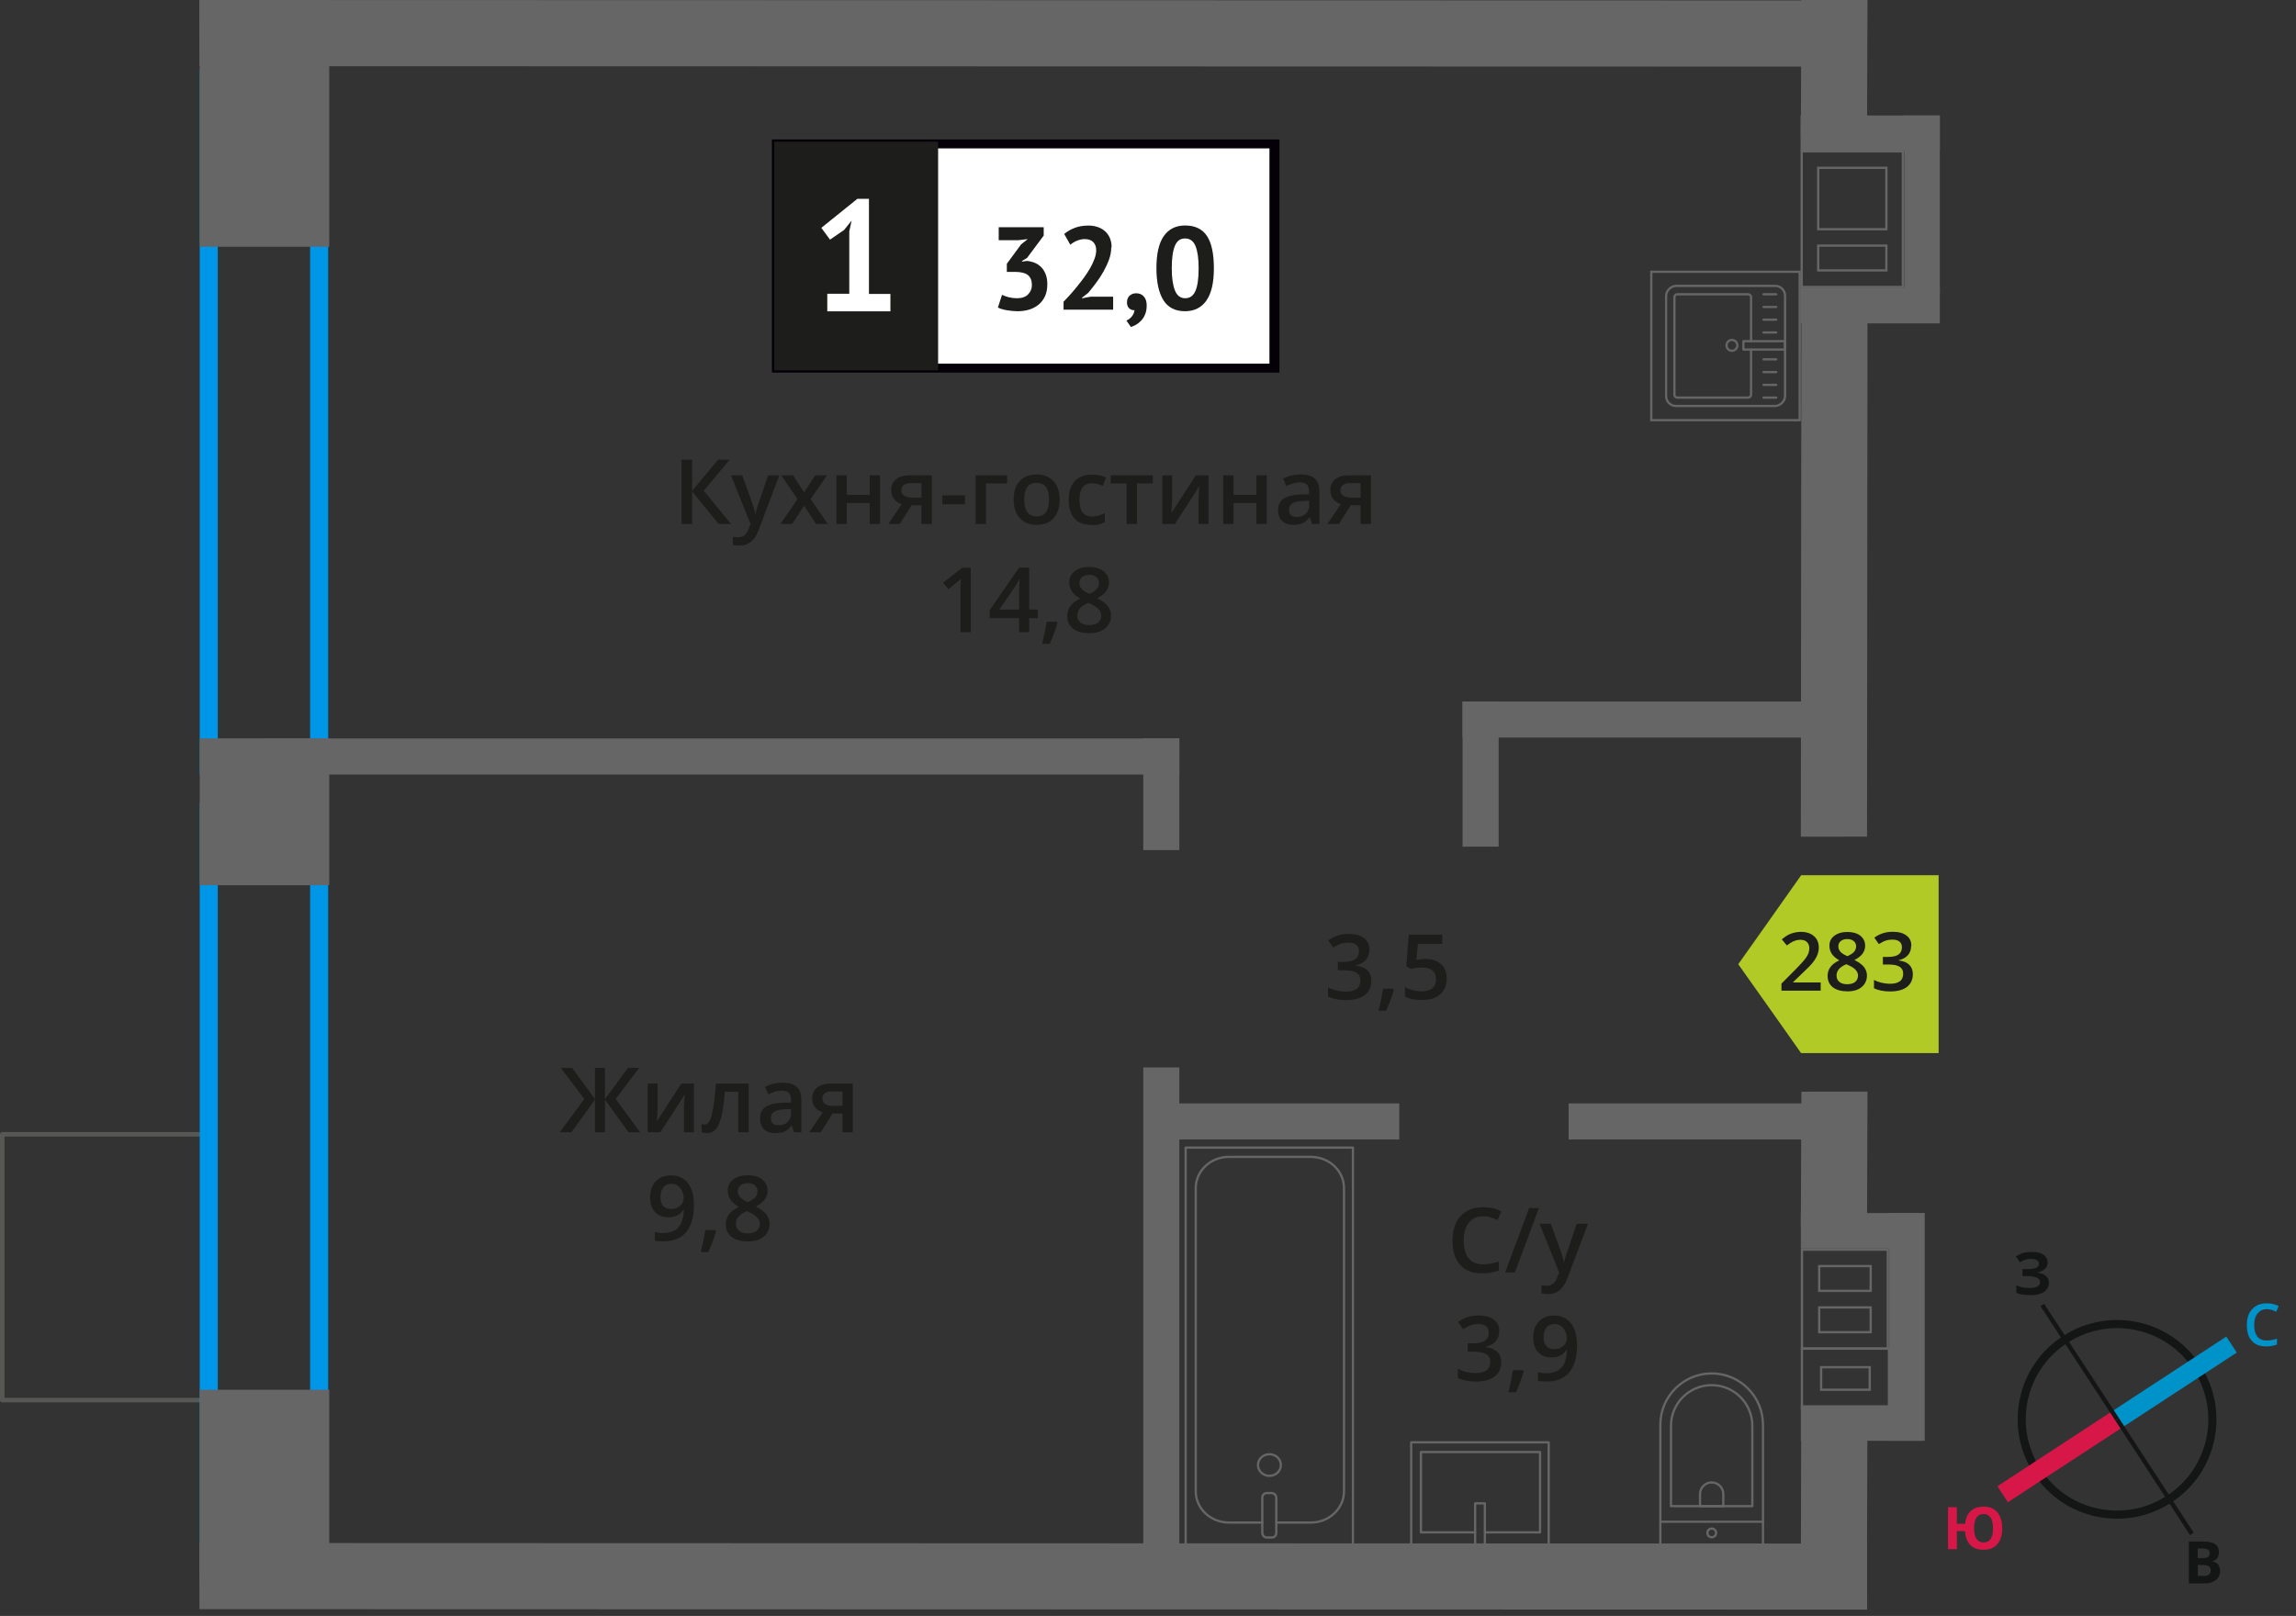 <?xml version="1.0" encoding="UTF-8"?>
<svg xmlns="http://www.w3.org/2000/svg" viewBox="0 0 254.61 179.24">
  <rect x="0" y="0" width="254.61" height="179.24" fill="#333333" stroke="none"/>
  <defs>
    <style>
      .cls-1 {
        fill: #141515;
      }

      .cls-2 {
        fill: #d61747;
      }

      .cls-3 {
        fill: #b2ca25;
        fill-rule: evenodd;
      }

      .cls-4 {
        fill: #fff;
      }

      .cls-5 {
        stroke: #1d1d1b;
        stroke-miterlimit: 22.93;
      }

      .cls-5, .cls-6 {
        stroke-width: .5px;
      }

      .cls-5, .cls-7 {
        fill: #1d1d1b;
      }

      .cls-8 {
        stroke: #141515;
        stroke-width: .9px;
      }

      .cls-8, .cls-9, .cls-6, .cls-10, .cls-11, .cls-12 {
        fill: none;
      }

      .cls-8, .cls-9, .cls-11, .cls-12 {
        stroke-miterlimit: 10;
      }

      .cls-13 {
        fill: #0096e7;
      }

      .cls-14 {
        fill: #0093ca;
      }

      .cls-15 {
        fill: #666;
      }

      .cls-9 {
        stroke: #0093ca;
      }

      .cls-9, .cls-11 {
        stroke-width: 2.12px;
      }

      .cls-16 {
        fill: #666;
      }

      .cls-6 {
        stroke: #575756;
      }

      .cls-6, .cls-10 {
        stroke-linecap: round;
        stroke-linejoin: round;
      }

      .cls-10, .cls-12 {
        stroke: #666;
        stroke-width: .25px;
      }

      .cls-11 {
        stroke: #d61747;
      }

      .cls-17 {
        fill: #050007;
      }
    </style>
  </defs>
  <g id="conditioner">
    <rect class="cls-6" x="-3.16" y="129.23" width="29.48" height="22.66" transform="translate(152.14 128.98) rotate(90)"/>
  </g>
  <g id="windows">
    <path class="cls-13" d="M34.39,9.63v74.27h-10.24V9.63h10.24M36.39,7.63h-14.24v78.27h14.24V7.63h0Z"/>
    <path class="cls-13" d="M34.39,91.03v81.82h-10.24v-81.82h10.24M36.39,89.03h-14.24v85.82h14.24v-85.82h0Z"/>
  </g>
  <g id="vent">
    <g>
      <path class="cls-16" d="M199.92,16.91h9.14s1.83,0,1.83,0v1.58h0v6.81s0,.25,0,.25h0v1.58h0v3s0,1.58,0,1.58h-10.97v-1.58h0v-2.75s0-.25,0-.25h0v-1.58h0v-6.81s0-.25,0-.25h0v-1.58M201.5,25.55h7.81v-6.81s0-.25,0-.25h-7.56s-.25,0-.25,0v6.81s0,.25,0,.25M201.5,30.12h7.56s.25,0,.25,0v-2.75s0-.25,0-.25h-7.56s-.25,0-.25,0v3M199.67,16.66v2.08h0v6.56h0v2.08h0v2.5h0v2.08h11.47s0-2.08,0-2.08h0v-2.5h0v-2.08h0v-6.56h0v-2.08h0s-2.08,0-2.08,0h0s-9.39,0-9.39,0h0ZM201.75,25.3v-6.56s7.31,0,7.31,0v6.56h-7.31ZM209.06,29.87h-7.31v-2.5h7.31s0,2.5,0,2.5h0Z"/>
      <g>
        <rect class="cls-15" x="199.67" y="12.81" width="15.44" height="3.94" transform="translate(414.78 29.56) rotate(180)"/>
        <rect class="cls-15" x="199.67" y="31.93" width="15.44" height="3.94" transform="translate(414.78 67.8) rotate(180)"/>
        <rect class="cls-15" x="203.26" y="20.73" width="19.77" height="3.94" transform="translate(190.44 235.84) rotate(-90)"/>
      </g>
    </g>
    <g>
      <rect class="cls-15" x="199.7" y="134.55" width="13.43" height="3.94"/>
      <rect class="cls-15" x="199.7" y="155.87" width="13.43" height="3.94"/>
      <rect class="cls-15" x="198.83" y="145.2" width="25.27" height="3.94" transform="translate(358.64 -64.29) rotate(90)"/>
      <path class="cls-16" d="M199.95,138.74h9.27s0,10.73,0,10.73h-9.27s0-10.73,0-10.73M207.57,143.31v-2.75s0-.25,0-.25h-5.71s-.25,0-.25,0v2.75s0,.25,0,.25h5.71s.25,0,.25,0M207.57,147.89v-2.75s0-.25,0-.25h-5.71s-.25,0-.25,0v2.75s0,.25,0,.25h5.71s.25,0,.25,0M199.7,138.49v11.23s0,0,0,0h0s9.77,0,9.77,0v-11.23s-9.77,0-9.77,0h0ZM207.32,143.06h-5.46s0-2.5,0-2.5h5.46s0,2.5,0,2.5h0ZM207.32,147.64h-5.46s0-2.5,0-2.5h5.46s0,2.5,0,2.5h0Z"/>
      <path class="cls-12" d="M209.47,149.57h-9.65s0,6.65,0,6.65h0,0s9.65,0,9.65,0v-6.65ZM201.95,151.65h5.39s0,2.5,0,2.5h-5.39s0-2.5,0-2.5Z"/>
    </g>
  </g>
  <g id="furniture">
    <g>
      <rect class="cls-10" x="131.5" y="127.28" width="18.55" height="44.09" transform="translate(281.53 298.66) rotate(-180)"/>
      <rect class="cls-10" x="140" y="165.62" width="1.55" height="4.93" rx=".49" ry=".49" transform="translate(281.53 336.16) rotate(-180)"/>
      <path class="cls-10" d="M141.54,168.88h3.82c2.03,0,3.68-1.55,3.68-3.46v-33.64c0-1.91-1.65-3.46-3.68-3.46h-9.08c-2.03,0-3.68,1.55-3.68,3.46v33.64c0,1.91,1.65,3.46,3.68,3.46h3.71"/>
      <ellipse class="cls-10" cx="140.77" cy="162.5" rx="1.27" ry="1.2"/>
    </g>
    <g>
      <path class="cls-10" d="M180.32,156.17h13.32c3.14,0,5.69,2.55,5.69,5.69h0c0,3.14-2.55,5.69-5.69,5.69h-13.32v-11.38h0Z" transform="translate(27.95 351.67) rotate(-90)"/>
      <path class="cls-10" d="M183.11,155.85h8.91c2.49,0,4.51,2.02,4.51,4.51h0c0,2.49-2.02,4.51-4.51,4.51h-8.91v-9.02h0Z" transform="translate(29.45 350.17) rotate(-90)"/>
      <path class="cls-10" d="M188.51,164.47h1.34c.71,0,1.29.58,1.29,1.29h0c0,.71-.58,1.29-1.29,1.29h-1.34v-2.58h0Z" transform="translate(24.05 355.57) rotate(-90)"/>
      <circle class="cls-10" cx="189.82" cy="170.03" r=".48"/>
      <line class="cls-10" x1="195.51" y1="168.79" x2="184.13" y2="168.79"/>
    </g>
    <g>
      <rect class="cls-10" x="158.43" y="158.05" width="11.38" height="15.25" transform="translate(-1.56 329.79) rotate(-90)"/>
      <polyline class="cls-10" points="163.58 171.37 163.58 166.75 164.66 166.75 164.66 171.37"/>
      <polyline class="cls-10" points="163.58 169.97 157.57 169.97 157.57 161.06 170.78 161.06 170.78 169.97 164.66 169.97"/>
    </g>
    <g>
      <g>
        <rect class="cls-10" x="184.69" y="31.78" width="13.32" height="13.19" rx="1.09" ry="1.09" transform="translate(152.98 229.72) rotate(-90)"/>
        <path class="cls-10" d="M194.18,37.84v-4.88c0-.18-.14-.32-.32-.32h-7.86c-.18,0-.32.14-.32.32v10.82c0,.18.14.32.32.32h7.86c.18,0,.32-.14.32-.32v-5.01"/>
        <circle class="cls-10" cx="192.06" cy="38.31" r=".6"/>
        <rect class="cls-10" x="195.17" y="36" width=".93" height="4.61" transform="translate(157.33 233.94) rotate(-90)"/>
        <line class="cls-10" x1="196.97" y1="44.1" x2="195.56" y2="44.1"/>
        <line class="cls-10" x1="196.97" y1="42.69" x2="195.56" y2="42.69"/>
        <line class="cls-10" x1="196.97" y1="41.27" x2="195.56" y2="41.27"/>
        <line class="cls-10" x1="196.97" y1="39.86" x2="195.56" y2="39.86"/>
        <line class="cls-10" x1="196.97" y1="36.88" x2="195.56" y2="36.88"/>
        <line class="cls-10" x1="196.97" y1="35.46" x2="195.56" y2="35.46"/>
        <line class="cls-10" x1="196.97" y1="34.05" x2="195.56" y2="34.05"/>
        <line class="cls-10" x1="196.97" y1="32.64" x2="195.56" y2="32.64"/>
      </g>
      <path class="cls-16" d="M199.45,30.27v16.21h-16.21v-16.21h16.21M199.7,30.02h-16.71v16.71h16.71v-16.71h0Z"/>
    </g>
  </g>
  <g id="walls">
    <rect class="cls-15" x="101.22" y="143.96" width="55.12" height="4" transform="translate(274.74 17.18) rotate(90)"/>
    <rect class="cls-15" x="122.58" y="86.1" width="12.39" height="4" transform="translate(216.88 -40.68) rotate(90)"/>
    <rect class="cls-15" x="156.15" y="83.86" width="16.1" height="4" transform="translate(250.05 -78.34) rotate(90)"/>
    <rect class="cls-15" x="130.1" y="122.39" width="25.07" height="4"/>
    <rect class="cls-15" x="173.95" y="122.39" width="29.42" height="4"/>
    <rect class="cls-15" x="162.19" y="77.81" width="41.17" height="4"/>
    <rect class="cls-15" x="29.33" y="81.91" width="101.45" height="4"/>
    <rect class="cls-15" x="15.64" y="6.5" width="27.37" height="14.36" transform="translate(43.01 -15.64) rotate(90)"/>
    <rect class="cls-15" x="21.18" y="82.87" width="16.29" height="14.36" transform="translate(119.38 60.72) rotate(90)"/>
    <rect class="cls-15" x="19.66" y="156.63" width="19.33" height="14.36" transform="translate(193.14 134.49) rotate(90)"/>
    <polygon class="cls-15" points="22.1 0 207.02 .05 207.05 7.39 22.12 7.34 22.1 0"/>
    <polygon class="cls-15" points="22.1 171.15 207.02 171.21 207.05 178.54 22.12 178.49 22.1 171.15"/>
    <polygon class="cls-15" points="207.09 0 207.04 14.96 199.7 14.97 199.76 0 207.09 0"/>
    <polygon class="cls-15" points="207.09 121.08 207.04 136.05 199.7 136.05 199.76 121.09 207.09 121.08"/>
    <polygon class="cls-15" points="207.08 158.25 207.02 178.48 199.69 178.48 199.74 158.25 207.08 158.25"/>
    <polygon class="cls-15" points="207.09 34.9 207.04 92.8 199.7 92.81 199.76 34.91 207.09 34.9"/>
    <g>
      <path class="cls-8" d="M243.61,151.66c3.2,4.89,1.83,11.44-3.07,14.62-4.87,3.19-11.44,1.83-14.62-3.07-3.2-4.89-1.83-11.44,3.07-14.62,4.89-3.2,11.44-1.83,14.62,3.07h0Z"/>
      <line class="cls-9" x1="247.46" y1="149.14" x2="234.77" y2="157.44"/>
      <line class="cls-11" x1="222.08" y1="165.74" x2="234.77" y2="157.44"/>
      <polygon class="cls-1" points="226.68 144.62 234.98 157.3 234.58 157.57 226.28 144.88 226.68 144.62"/>
      <polygon class="cls-1" points="243.26 170 234.98 157.3 234.58 157.57 242.86 170.27 243.26 170"/>
      <path class="cls-14" d="M251.37,145.21c-.44,0-.77.17-1.02.48-.25.29-.38.73-.38,1.27,0,.56.13,1,.35,1.29.25.29.58.44,1.04.44.21,0,.4-.02.58-.06.19-.04.38-.08.56-.15v.65c-.35.15-.77.21-1.23.21-.69,0-1.21-.21-1.57-.63-.38-.4-.54-1-.54-1.75,0-.48.08-.92.25-1.27.19-.35.44-.65.77-.84s.73-.29,1.19-.29.9.1,1.32.29l-.27.65c-.17-.08-.33-.15-.5-.21-.19-.04-.35-.08-.56-.08h0Z"/>
      <path class="cls-2" d="M222.04,169.52c0,.75-.19,1.34-.54,1.75-.35.42-.88.63-1.55.63-.61,0-1.09-.17-1.44-.52-.35-.35-.56-.88-.61-1.55h-.9v2s-.98,0-.98,0v-4.66s.98,0,.98,0v1.84h.92c.06-.63.27-1.09.63-1.42.35-.31.81-.48,1.42-.48.67,0,1.17.21,1.52.63.35.42.54,1,.54,1.77h0ZM218.91,169.52c0,.5.1.9.27,1.17.19.25.44.4.77.4.71,0,1.06-.52,1.06-1.57,0-.52-.08-.92-.27-1.19-.17-.25-.42-.4-.77-.4s-.61.15-.79.4c-.17.27-.27.67-.27,1.19h0Z"/>
      <path class="cls-1" d="M242.72,170.98h1.46c.65,0,1.13.08,1.42.27.31.19.46.48.46.9,0,.27-.06.5-.19.69-.15.17-.31.29-.52.31v.04c.29.06.5.19.63.35.13.19.21.44.21.73,0,.42-.17.75-.46.98-.31.25-.73.38-1.25.38h-1.75s0-4.66,0-4.66ZM243.72,172.82h.56c.27,0,.46-.04.58-.13s.17-.21.17-.42c0-.17-.06-.29-.19-.38-.13-.08-.33-.13-.63-.13h-.5v1.04ZM243.72,173.59v1.21h.63c.27,0,.48-.04.61-.15.13-.1.19-.27.19-.48,0-.38-.27-.58-.81-.58h-.61Z"/>
      <path class="cls-1" d="M227.07,140.03c0,.29-.1.54-.33.73-.21.21-.48.33-.86.38v.02c.44.04.75.17.98.35.23.19.35.44.35.75,0,.44-.19.77-.52,1.02-.35.25-.84.38-1.44.38-.69,0-1.23-.08-1.65-.25v-.84c.19.08.44.17.71.23.25.04.5.06.75.06.77,0,1.17-.21,1.17-.67,0-.21-.13-.38-.38-.48-.25-.1-.63-.17-1.13-.17h-.44v-.77h.4c.5,0,.86-.04,1.09-.13.21-.1.33-.25.33-.48,0-.15-.06-.27-.21-.38-.15-.08-.35-.15-.65-.15-.44,0-.86.13-1.25.38l-.44-.65c.27-.17.54-.31.86-.4.29-.06.63-.1.98-.1.5,0,.92.1,1.21.31.29.21.46.48.46.84h0Z"/>
    </g>
  </g>
  <g id="text">
    <g>
      <g>
        <path class="cls-7" d="M81.06,58.12h-1.37l-2.94-3.62v3.62h-1.17v-7.14h1.17v3.46l2.89-3.46h1.28l-2.88,3.45,3.02,3.69Z"/>
        <path class="cls-7" d="M81.06,52.72h1.25l1.1,3.06c.17.44.28.85.33,1.23h.04c.03-.18.08-.4.16-.65.08-.26.49-1.47,1.24-3.64h1.24l-2.31,6.12c-.42,1.12-1.12,1.68-2.1,1.68-.25,0-.5-.03-.74-.08v-.91c.17.04.37.06.59.06.55,0,.94-.32,1.17-.96l.2-.51-2.17-5.4Z"/>
        <path class="cls-7" d="M88.44,55.36l-1.81-2.64h1.31l1.23,1.89,1.24-1.89h1.3l-1.82,2.64,1.91,2.76h-1.3l-1.33-2.02-1.33,2.02h-1.3l1.9-2.76Z"/>
        <path class="cls-7" d="M93.9,52.72v2.17h2.54v-2.17h1.15v5.4h-1.15v-2.33h-2.54v2.33h-1.15v-5.4h1.15Z"/>
        <path class="cls-7" d="M99.78,58.12h-1.28l1.5-2.21c-.36-.1-.65-.29-.86-.56s-.31-.6-.31-1c0-.51.18-.91.55-1.2s.86-.43,1.49-.43h2.46v5.4h-1.15v-2.08h-1.09l-1.31,2.08ZM99.95,54.36c0,.28.1.48.32.62.21.14.49.21.85.21h1.07v-1.6h-1.25c-.31,0-.55.07-.72.2-.17.13-.26.32-.26.57Z"/>
        <path class="cls-7" d="M104.5,55.93v-.98h2.51v.98h-2.51Z"/>
        <path class="cls-7" d="M111.68,52.72v.9h-2.34v4.5h-1.15v-5.4h3.49Z"/>
        <path class="cls-7" d="M117.51,55.41c0,.88-.23,1.57-.68,2.07-.45.5-1.08.74-1.89.74-.5,0-.95-.11-1.34-.34-.39-.23-.69-.55-.89-.98-.21-.43-.31-.92-.31-1.48,0-.88.22-1.56.67-2.05.45-.49,1.08-.74,1.9-.74s1.4.25,1.86.75.68,1.18.68,2.03ZM113.58,55.41c0,1.25.46,1.87,1.38,1.87s1.37-.62,1.37-1.87-.46-1.85-1.38-1.85c-.48,0-.83.16-1.05.48-.22.32-.32.78-.32,1.37Z"/>
        <path class="cls-7" d="M121.01,58.22c-.82,0-1.44-.24-1.86-.71-.42-.48-.64-1.16-.64-2.05s.22-1.61.67-2.09c.45-.49,1.09-.73,1.93-.73.57,0,1.08.11,1.54.32l-.35.92c-.49-.19-.89-.28-1.2-.28-.93,0-1.4.62-1.4,1.86,0,.61.12,1.06.35,1.37.23.3.57.46,1.02.46.51,0,.99-.13,1.45-.38v1c-.21.12-.42.21-.66.26-.23.05-.52.08-.85.08Z"/>
        <path class="cls-7" d="M127.84,52.72v.9h-1.76v4.5h-1.15v-4.5h-1.76v-.9h4.67Z"/>
        <path class="cls-7" d="M129.98,52.72v2.77c0,.32-.03.8-.08,1.42l2.71-4.19h1.4v5.4h-1.1v-2.72c0-.15,0-.39.03-.73.02-.33.03-.58.05-.73l-2.7,4.18h-1.4v-5.4h1.1Z"/>
        <path class="cls-7" d="M136.79,52.72v2.17h2.54v-2.17h1.15v5.4h-1.15v-2.33h-2.54v2.33h-1.15v-5.4h1.15Z"/>
        <path class="cls-7" d="M145.5,58.12l-.23-.75h-.04c-.26.33-.52.55-.79.67-.26.12-.6.18-1.02.18-.53,0-.95-.14-1.24-.43-.3-.29-.45-.69-.45-1.22,0-.56.21-.98.62-1.26s1.04-.44,1.89-.46l.93-.03v-.29c0-.34-.08-.6-.24-.77-.16-.17-.41-.26-.75-.26-.28,0-.54.04-.8.12-.25.08-.5.18-.73.29l-.37-.82c.29-.15.61-.27.96-.35.35-.08.68-.12.99-.12.69,0,1.21.15,1.55.45.35.3.53.77.53,1.41v3.64h-.82ZM143.8,57.34c.42,0,.75-.12,1-.35.25-.23.38-.56.38-.98v-.47l-.69.03c-.54.02-.93.11-1.18.27-.25.16-.37.41-.37.74,0,.24.07.43.21.56s.36.2.64.2Z"/>
        <path class="cls-7" d="M148.48,58.12h-1.28l1.5-2.21c-.36-.1-.65-.29-.86-.56s-.31-.6-.31-1c0-.51.18-.91.55-1.2s.86-.43,1.49-.43h2.46v5.4h-1.15v-2.08h-1.09l-1.31,2.08ZM148.64,54.36c0,.28.1.48.32.62.21.14.49.21.85.21h1.07v-1.6h-1.25c-.31,0-.55.07-.72.2-.17.13-.26.32-.26.57Z"/>
        <path class="cls-7" d="M107.66,70.12h-1.15v-4.61c0-.55.01-.99.04-1.31-.08.08-.17.17-.28.26-.11.09-.47.39-1.1.9l-.58-.73,2.1-1.65h.96v7.14Z"/>
        <path class="cls-7" d="M115.09,68.56h-.96v1.56h-1.12v-1.56h-3.26v-.88l3.26-4.72h1.12v4.65h.96v.95ZM113.01,67.61v-1.79c0-.64.02-1.16.05-1.57h-.04c-.09.21-.23.48-.43.78l-1.77,2.58h2.19Z"/>
        <path class="cls-7" d="M117.27,69.07c-.16.61-.44,1.39-.86,2.34h-.84c.22-.88.39-1.7.5-2.45h1.13l.07.11Z"/>
        <path class="cls-7" d="M120.78,62.89c.68,0,1.21.16,1.61.47.39.31.59.73.59,1.25,0,.73-.44,1.32-1.32,1.75.56.28.96.58,1.19.88.24.31.35.65.35,1.04,0,.59-.22,1.06-.65,1.42-.43.36-1.02.53-1.76.53s-1.38-.17-1.8-.5-.64-.8-.64-1.41c0-.4.11-.75.33-1.07.22-.32.59-.6,1.1-.85-.44-.26-.75-.54-.93-.83-.19-.29-.28-.62-.28-.98,0-.52.2-.93.61-1.24s.94-.46,1.59-.46ZM119.46,68.27c0,.34.12.6.36.79.24.19.56.28.97.28s.75-.1.98-.29c.23-.19.35-.46.35-.79,0-.26-.11-.5-.32-.72-.21-.22-.54-.42-.98-.61l-.14-.06c-.43.19-.74.4-.93.62-.19.23-.28.49-.28.78ZM120.78,63.77c-.33,0-.59.08-.79.24s-.3.38-.3.66c0,.17.04.32.11.45.07.13.18.25.31.36.14.11.37.24.69.39.39-.17.67-.35.83-.54.16-.19.24-.41.24-.67,0-.28-.1-.5-.3-.66-.2-.16-.47-.24-.8-.24Z"/>
      </g>
      <g>
        <rect class="cls-4" x="86.1" y="15.96" width="54.7" height="24.87"/>
        <path class="cls-17" d="M140.79,16.46h-54.1v23.88h54.1v-23.88ZM86.15,15.47h55.73v25.86h-56.28V15.47h.55Z"/>
        <rect class="cls-5" x="86.1" y="15.96" width="17.68" height="24.87"/>
        <g>
          <path class="cls-7" d="M112.78,33.08c.54,0,.95-.14,1.23-.43.28-.29.42-.63.42-1.04,0-.49-.15-.86-.44-1.1-.3-.23-.76-.35-1.4-.35h-.94v-.9l1.58-2.15.74-.59-1.03.12h-2.19v-1.44h4.99v.93l-1.84,2.47-.57.35v.07l.55-.08c.3.03.59.1.87.21.27.11.51.28.72.49.21.21.37.48.49.79.12.31.18.68.18,1.08,0,.51-.08.96-.25,1.33-.17.37-.4.69-.71.94-.3.25-.65.44-1.05.56-.4.12-.83.18-1.29.18-.38,0-.78-.04-1.19-.11-.41-.07-.74-.17-.99-.3l.46-1.41c.23.11.48.21.75.27.27.07.58.11.92.11Z"/>
          <path class="cls-7" d="M123.23,27.43c0,.44-.08.89-.24,1.34-.16.45-.37.9-.61,1.33s-.52.86-.82,1.26c-.3.4-.59.78-.88,1.12l-.69.54v.07l.94-.18h2.51v1.44h-5.5v-.88c.21-.22.44-.47.71-.76.26-.29.52-.6.79-.93.27-.33.52-.66.78-1.01.25-.35.48-.7.68-1.05.2-.35.36-.69.48-1.03.12-.33.18-.64.18-.94,0-.36-.1-.65-.31-.88s-.53-.35-.97-.35c-.28,0-.56.06-.85.18-.29.12-.54.27-.74.45l-.68-1.2c.34-.28.72-.5,1.16-.67s.94-.26,1.52-.26c.37,0,.72.05,1.03.16.31.1.58.26.81.46.23.2.41.45.54.75.13.3.2.65.2,1.05Z"/>
          <path class="cls-7" d="M124.98,33.5c0-.3.1-.53.29-.71.2-.17.44-.26.72-.26.37,0,.65.12.86.37.21.24.31.57.31.97s-.06.73-.18,1.01c-.12.28-.27.52-.45.7-.18.19-.37.34-.57.45-.21.11-.39.19-.55.24l-.5-.71c.23-.1.44-.25.61-.47.17-.22.27-.45.29-.69-.2.03-.39-.04-.57-.18-.18-.15-.27-.39-.27-.72Z"/>
          <path class="cls-7" d="M128.24,29.75c0-1.6.27-2.79.82-3.57.55-.78,1.34-1.17,2.36-1.17,1.1,0,1.9.39,2.42,1.16.51.77.77,1.96.77,3.58s-.28,2.81-.83,3.59-1.34,1.18-2.37,1.18c-1.09,0-1.89-.41-2.4-1.23s-.77-2-.77-3.53ZM129.94,29.75c0,1.06.12,1.88.35,2.46.23.58.61.87,1.14.87s.89-.27,1.13-.8.36-1.38.36-2.53c0-1.05-.11-1.87-.34-2.44s-.61-.86-1.16-.86-.9.27-1.13.81-.35,1.37-.35,2.49Z"/>
        </g>
        <path class="cls-4" d="M91.74,32.58h2.44v-6.92l.26-1.19-.84,1.04-1.56,1.07-.96-1.31,4-3.22h1.28v10.55h2.38v1.93h-7v-1.93Z"/>
      </g>
    </g>
    <g>
      <path class="cls-7" d="M151.86,105.33c0,.45-.13.83-.4,1.13-.26.3-.63.5-1.11.61v.04c.57.07,1,.25,1.29.53.29.29.43.66.43,1.14,0,.69-.24,1.22-.73,1.59-.49.37-1.17.56-2.07.56-.79,0-1.46-.13-2-.39v-1.02c.3.15.62.26.96.35.34.08.66.12.98.12.55,0,.97-.1,1.24-.31s.41-.52.41-.95c0-.38-.15-.66-.45-.84-.3-.18-.78-.27-1.43-.27h-.62v-.93h.63c1.14,0,1.71-.39,1.71-1.18,0-.31-.1-.54-.3-.71s-.49-.25-.88-.25c-.27,0-.53.04-.78.11-.25.08-.55.23-.89.45l-.56-.8c.65-.48,1.41-.72,2.28-.72.72,0,1.28.15,1.68.46.4.31.61.74.61,1.28Z"/>
      <path class="cls-7" d="M154.57,109.78c-.16.61-.44,1.38-.86,2.34h-.84c.22-.88.39-1.7.5-2.45h1.13l.07.11Z"/>
      <path class="cls-7" d="M158.09,106.37c.72,0,1.29.19,1.71.57s.63.9.63,1.56c0,.76-.24,1.36-.72,1.78-.48.43-1.15.64-2.03.64-.8,0-1.42-.13-1.88-.39v-1.04c.26.15.57.26.91.35.34.08.66.12.95.12.52,0,.91-.12,1.18-.35.27-.23.41-.57.41-1.02,0-.85-.54-1.28-1.63-1.28-.15,0-.34.02-.57.05-.22.03-.42.07-.59.11l-.51-.3.27-3.49h3.71v1.02h-2.7l-.16,1.77c.11-.02.25-.04.42-.07.17-.03.37-.04.6-.04Z"/>
    </g>
    <g>
      <path class="cls-7" d="M164.47,134.9c-.67,0-1.2.24-1.58.71-.38.48-.58,1.13-.58,1.97s.18,1.54.55,1.99c.37.45.9.67,1.6.67.3,0,.6-.03.88-.09.28-.06.58-.14.88-.23v1c-.56.21-1.19.32-1.9.32-1.04,0-1.85-.32-2.41-.95-.56-.63-.84-1.54-.84-2.72,0-.74.14-1.39.41-1.95.27-.56.67-.98,1.18-1.28.51-.3,1.12-.44,1.81-.44.73,0,1.4.15,2.02.46l-.42.97c-.24-.11-.5-.21-.76-.3-.27-.09-.55-.13-.85-.13Z"/>
      <path class="cls-7" d="M170.65,134l-2.66,7.14h-1.08l2.66-7.14h1.08Z"/>
      <path class="cls-7" d="M170.73,135.74h1.25l1.1,3.06c.17.44.28.85.33,1.23h.04c.03-.18.08-.4.16-.65.08-.26.49-1.47,1.24-3.64h1.24l-2.31,6.12c-.42,1.12-1.12,1.68-2.1,1.68-.25,0-.5-.03-.74-.08v-.91c.17.04.37.06.59.06.55,0,.94-.32,1.17-.96l.2-.51-2.17-5.4Z"/>
      <path class="cls-7" d="M166.26,147.64c0,.45-.13.83-.4,1.13-.26.3-.63.5-1.11.61v.04c.57.07,1,.25,1.29.54.29.28.43.66.43,1.13,0,.69-.24,1.22-.73,1.59-.49.37-1.17.56-2.07.56-.79,0-1.46-.13-2-.39v-1.02c.3.15.62.27.96.35.34.08.66.12.98.12.55,0,.97-.1,1.24-.31s.41-.52.41-.95c0-.38-.15-.66-.45-.84-.3-.18-.78-.27-1.43-.27h-.62v-.93h.63c1.14,0,1.71-.39,1.71-1.18,0-.31-.1-.54-.3-.71s-.49-.25-.88-.25c-.27,0-.53.04-.78.12-.25.08-.55.23-.89.45l-.56-.8c.65-.48,1.41-.72,2.28-.72.72,0,1.28.16,1.68.46.4.31.61.74.61,1.28Z"/>
      <path class="cls-7" d="M168.97,152.09c-.16.61-.44,1.39-.86,2.34h-.84c.22-.88.39-1.7.5-2.45h1.13l.07.11Z"/>
      <path class="cls-7" d="M174.89,149.05c0,1.41-.28,2.46-.85,3.15s-1.42,1.04-2.56,1.04c-.43,0-.74-.03-.93-.08v-.96c.29.08.58.12.87.12.77,0,1.35-.21,1.73-.62.38-.42.59-1.07.62-1.96h-.06c-.19.29-.42.5-.7.63-.27.13-.59.2-.96.2-.63,0-1.13-.2-1.49-.59-.36-.39-.54-.93-.54-1.62,0-.75.21-1.34.63-1.78.42-.44.99-.66,1.71-.66.51,0,.95.12,1.33.37.38.25.67.61.87,1.08.21.47.31,1.03.31,1.69ZM172.4,146.86c-.4,0-.7.13-.91.39s-.32.62-.32,1.09c0,.41.1.73.3.96.2.23.5.35.9.35s.71-.12.98-.35c.26-.23.4-.5.4-.81,0-.29-.06-.56-.17-.81-.11-.25-.27-.45-.47-.6s-.43-.22-.69-.22Z"/>
    </g>
    <g>
      <path class="cls-7" d="M64.8,121.9l-2.61-3.45h1.25l2.54,3.46v-3.46h1.11v3.46l2.54-3.46h1.25l-2.61,3.45,2.72,3.69h-1.29l-2.61-3.62v3.62h-1.11v-3.62l-2.61,3.62h-1.3l2.73-3.69Z"/>
      <path class="cls-7" d="M72.92,120.19v2.77c0,.32-.03.8-.08,1.42l2.71-4.19h1.4v5.4h-1.1v-2.72c0-.15,0-.39.03-.73.02-.34.03-.58.05-.73l-2.7,4.18h-1.4v-5.4h1.1Z"/>
      <path class="cls-7" d="M83.03,125.59h-1.16v-4.5h-1.49c-.09,1.16-.21,2.06-.37,2.71-.16.65-.36,1.13-.61,1.43-.25.3-.57.45-.97.45-.25,0-.46-.04-.63-.11v-.9c.12.04.24.07.36.07.33,0,.59-.37.78-1.12.19-.75.34-1.89.45-3.43h3.63v5.4Z"/>
      <path class="cls-7" d="M88.05,125.59l-.23-.75h-.04c-.26.33-.52.55-.79.67-.26.12-.6.18-1.02.18-.53,0-.95-.14-1.24-.43-.3-.29-.45-.69-.45-1.22,0-.56.21-.98.62-1.26s1.04-.44,1.89-.46l.93-.03v-.29c0-.35-.08-.6-.24-.77-.16-.17-.41-.26-.75-.26-.28,0-.54.04-.8.12-.25.08-.5.18-.73.29l-.37-.82c.29-.15.61-.27.96-.35.35-.08.68-.12.99-.12.69,0,1.21.15,1.55.45.35.3.53.77.53,1.41v3.64h-.82ZM86.34,124.81c.42,0,.75-.12,1-.35.25-.23.38-.56.38-.98v-.47l-.69.03c-.54.02-.93.11-1.18.27-.25.16-.37.41-.37.74,0,.24.07.43.21.56s.36.2.64.2Z"/>
      <path class="cls-7" d="M91.02,125.59h-1.28l1.5-2.21c-.36-.1-.65-.29-.86-.56s-.31-.6-.31-1c0-.51.18-.91.55-1.2s.86-.43,1.49-.43h2.46v5.4h-1.15v-2.08h-1.09l-1.31,2.08ZM91.19,121.83c0,.28.1.48.32.62.21.14.49.21.85.21h1.07v-1.6h-1.25c-.31,0-.55.07-.72.2-.17.13-.26.32-.26.57Z"/>
      <path class="cls-7" d="M76.96,133.5c0,1.41-.28,2.46-.85,3.15s-1.42,1.04-2.56,1.04c-.43,0-.74-.03-.93-.08v-.96c.29.08.58.12.87.12.77,0,1.35-.21,1.73-.62.38-.42.59-1.07.62-1.96h-.06c-.19.29-.42.5-.7.63-.27.13-.59.2-.96.2-.63,0-1.13-.2-1.49-.59-.36-.39-.54-.93-.54-1.62,0-.75.21-1.34.63-1.78.42-.44.99-.66,1.71-.66.51,0,.95.12,1.33.37.38.25.67.61.87,1.08.21.47.31,1.03.31,1.69ZM74.47,131.31c-.4,0-.7.13-.91.39s-.32.62-.32,1.09c0,.41.1.73.3.96.2.23.5.35.9.35s.71-.12.98-.35c.26-.23.4-.5.4-.81,0-.29-.06-.56-.17-.81-.11-.25-.27-.45-.47-.6s-.43-.22-.69-.22Z"/>
      <path class="cls-7" d="M79.41,136.54c-.16.61-.44,1.38-.86,2.34h-.84c.22-.88.39-1.7.5-2.45h1.13l.07.11Z"/>
      <path class="cls-7" d="M82.92,130.36c.68,0,1.21.16,1.61.47.39.31.59.73.59,1.25,0,.73-.44,1.31-1.32,1.75.56.28.96.57,1.19.88.24.31.35.65.35,1.04,0,.59-.22,1.06-.65,1.42-.43.35-1.02.53-1.76.53s-1.38-.17-1.8-.5-.64-.8-.64-1.41c0-.4.11-.75.33-1.07.22-.32.59-.6,1.1-.85-.44-.26-.75-.54-.93-.83-.19-.29-.28-.62-.28-.98,0-.52.2-.93.61-1.24s.94-.46,1.59-.46ZM81.6,135.74c0,.34.12.6.36.79.24.19.56.28.97.28s.75-.1.98-.29c.23-.19.35-.46.35-.79,0-.26-.11-.5-.32-.72-.21-.22-.54-.42-.98-.61l-.14-.06c-.43.19-.74.4-.93.62-.19.23-.28.49-.28.78ZM82.91,131.24c-.33,0-.59.08-.79.24s-.3.38-.3.66c0,.17.04.32.11.45.07.13.18.25.31.36.14.11.37.24.69.39.39-.17.67-.35.83-.54.16-.19.24-.41.24-.67,0-.28-.1-.5-.3-.66-.2-.16-.47-.24-.8-.24Z"/>
    </g>
    <g>
      <polygon class="cls-3" points="199.73 116.81 199.73 116.81 196.25 111.88 192.76 106.95 196.25 102.02 199.73 97.09 199.73 97.08 199.74 97.08 214.98 97.08 214.98 116.81 199.74 116.81 199.73 116.81"/>
      <g>
        <path class="cls-7" d="M201.9,109.88h-4.35v-.78l1.66-1.67c.49-.5.81-.86.97-1.07.16-.21.28-.41.35-.59s.11-.38.11-.59c0-.29-.09-.52-.26-.69-.17-.17-.42-.25-.72-.25-.25,0-.48.05-.71.14-.23.09-.5.26-.8.49l-.56-.68c.36-.3.7-.52,1.04-.64s.7-.19,1.08-.19c.6,0,1.08.16,1.44.47.36.31.54.73.54,1.26,0,.29-.05.57-.16.83-.1.26-.26.53-.48.81-.22.28-.57.65-1.08,1.12l-1.12,1.08v.04h3.05v.91Z"/>
        <path class="cls-7" d="M204.85,103.37c.61,0,1.09.14,1.45.42.35.28.53.65.53,1.12,0,.66-.4,1.18-1.19,1.57.5.25.86.52,1.07.79.21.28.32.59.32.93,0,.53-.2.96-.58,1.28s-.92.48-1.58.48-1.24-.15-1.62-.45-.58-.72-.58-1.27c0-.36.1-.68.3-.96.2-.29.53-.54.99-.76-.39-.23-.67-.48-.84-.74s-.25-.55-.25-.88c0-.47.18-.84.55-1.11.37-.28.84-.42,1.43-.42ZM203.66,108.21c0,.31.11.54.32.71.21.17.5.25.87.25s.67-.09.88-.26c.21-.17.31-.41.31-.71,0-.24-.1-.45-.29-.65s-.49-.38-.88-.54l-.13-.06c-.39.17-.67.36-.83.56-.17.2-.25.44-.25.7ZM204.84,104.16c-.29,0-.53.07-.71.22-.18.14-.27.34-.27.59,0,.15.03.29.1.41.06.12.16.23.28.33.12.1.33.22.62.35.35-.16.6-.32.75-.49.14-.17.22-.37.22-.6,0-.25-.09-.45-.27-.59-.18-.15-.42-.22-.72-.22Z"/>
        <path class="cls-7" d="M211.93,104.93c0,.41-.12.75-.36,1.02-.24.27-.57.45-1,.55v.04c.52.06.9.22,1.16.48.26.26.39.6.39,1.02,0,.62-.22,1.09-.65,1.43-.44.33-1.06.5-1.86.5-.71,0-1.31-.12-1.8-.35v-.92c.27.13.56.24.87.31s.6.11.88.11c.5,0,.87-.09,1.12-.28.25-.18.37-.47.37-.86,0-.34-.14-.59-.41-.76s-.7-.24-1.28-.24h-.56v-.84h.57c1.03,0,1.54-.35,1.54-1.06,0-.28-.09-.49-.27-.64-.18-.15-.44-.22-.79-.22-.24,0-.48.03-.7.1-.23.07-.49.2-.8.4l-.5-.72c.59-.43,1.27-.65,2.05-.65.65,0,1.15.14,1.52.42s.54.66.54,1.15Z"/>
      </g>
    </g>
  </g>
</svg>